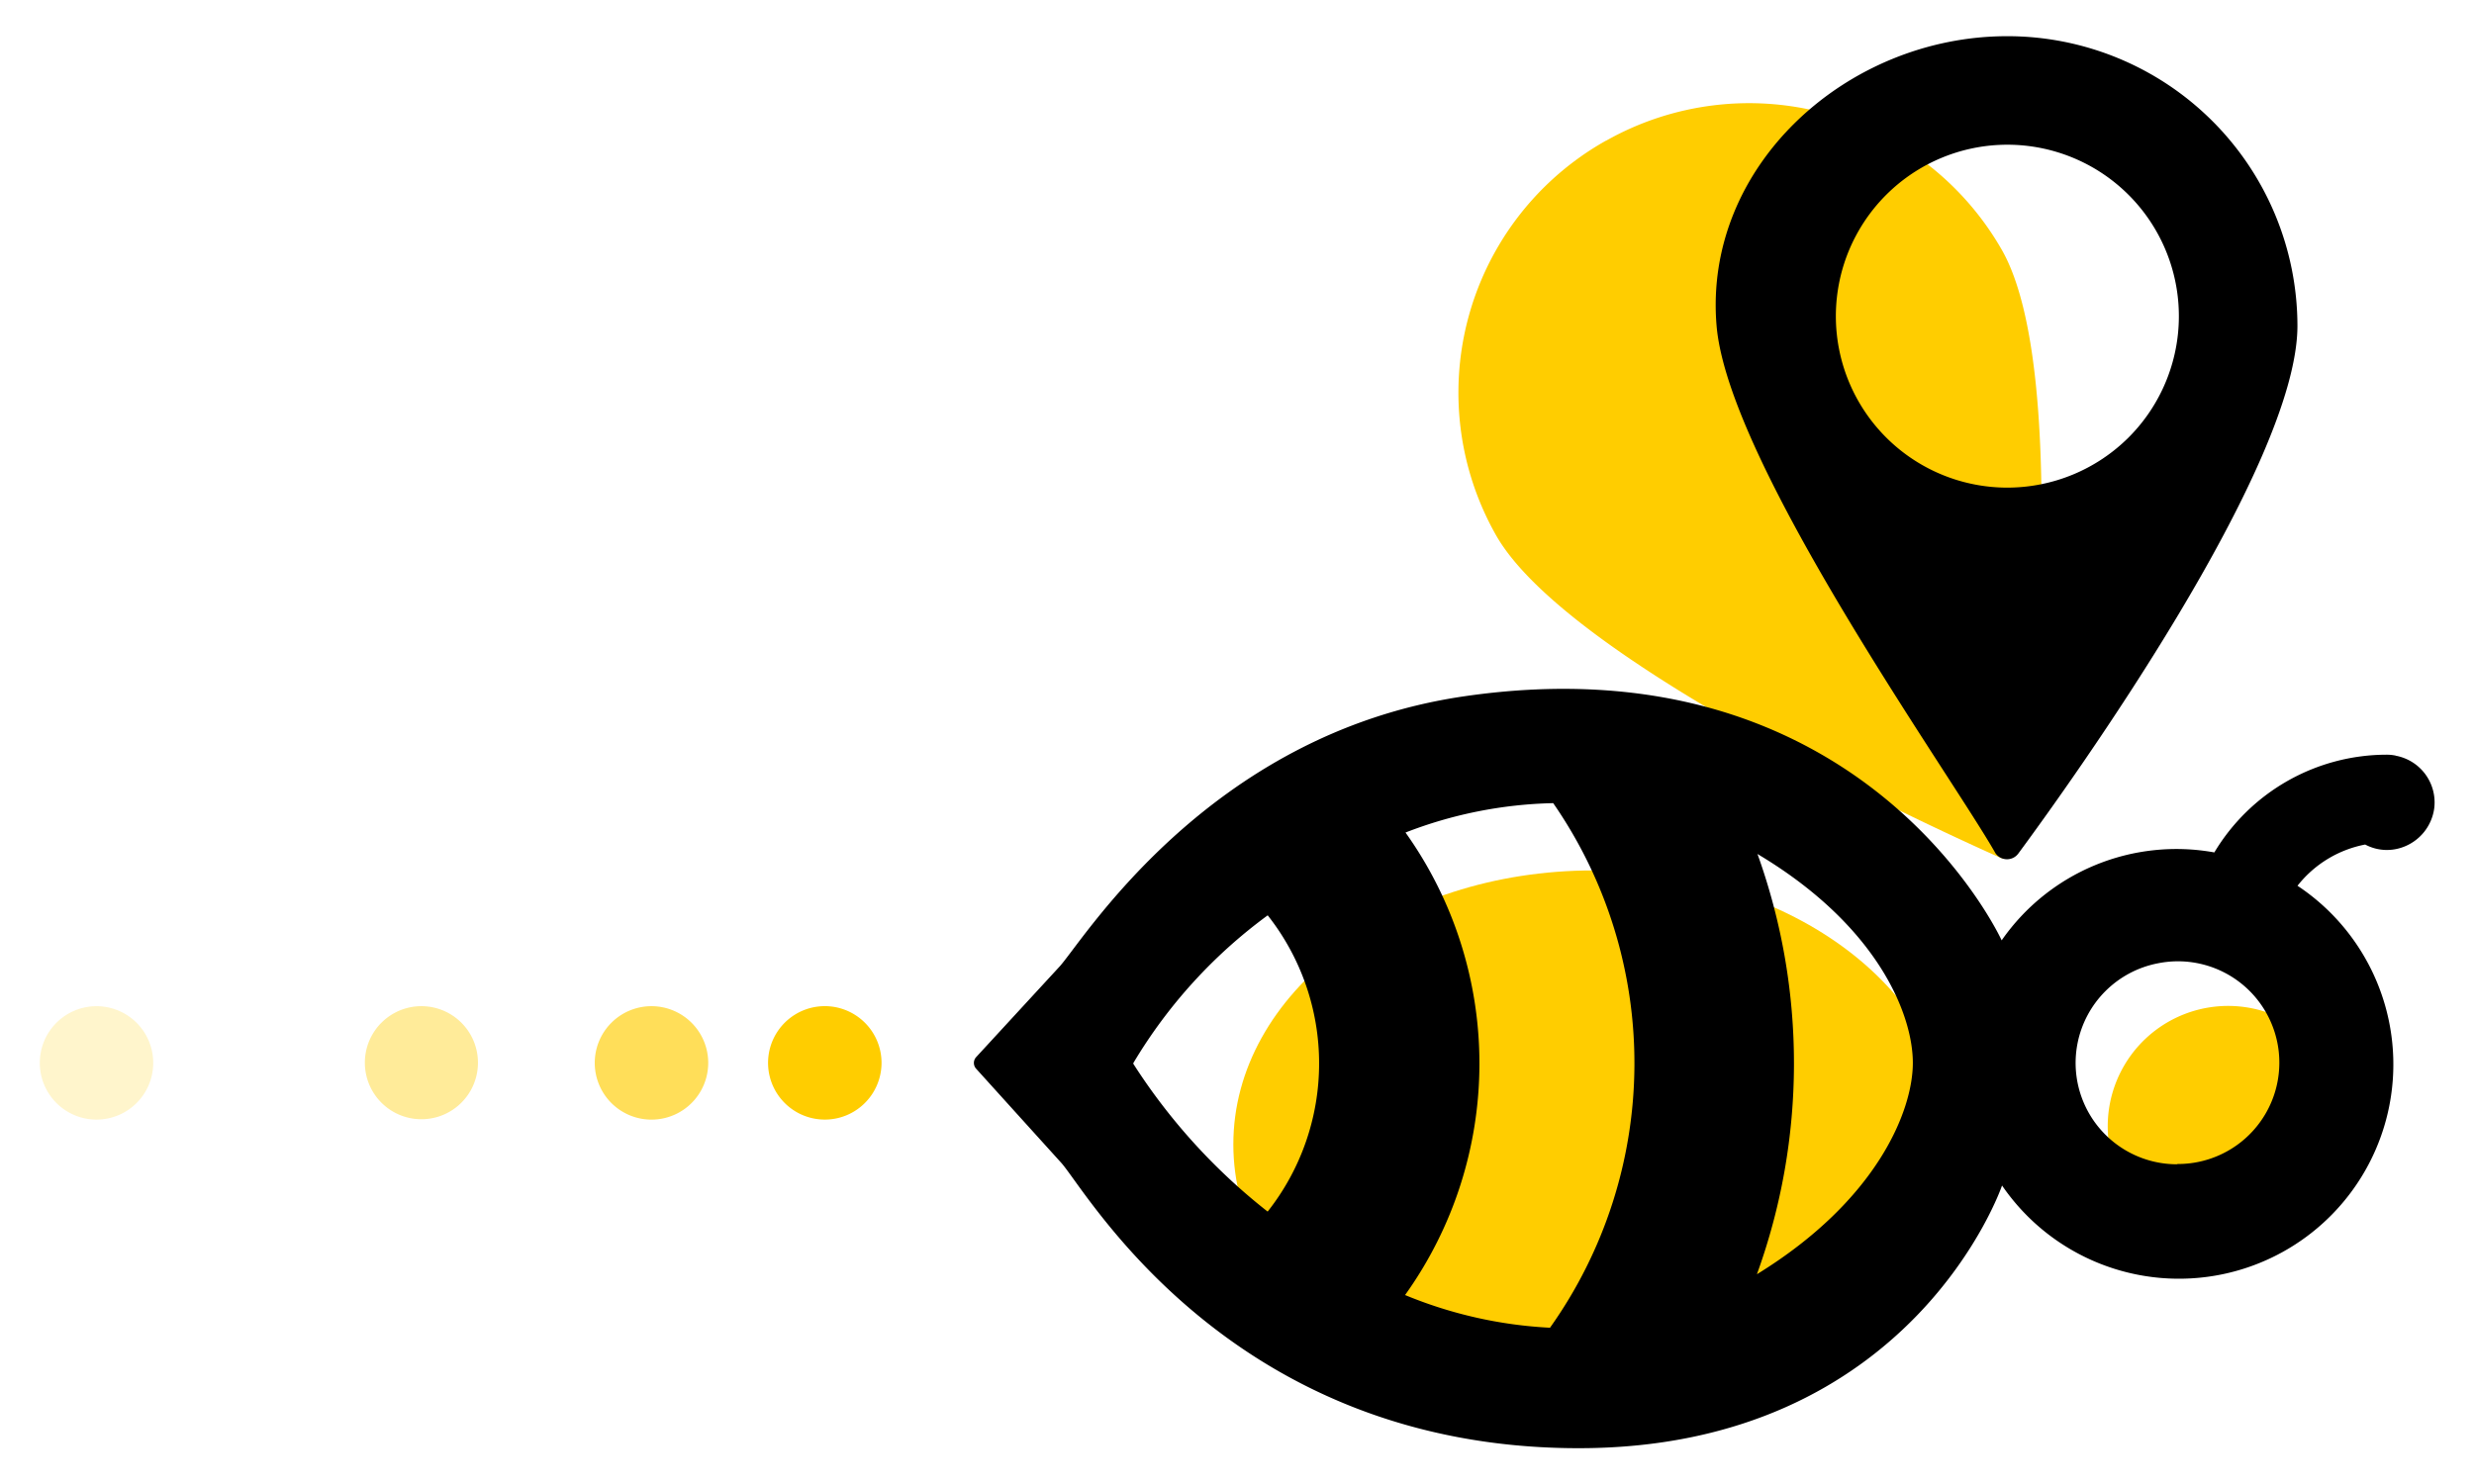 <svg xmlns="http://www.w3.org/2000/svg" width="90" height="54" viewBox="0 0 90 54">
  <g id="Group_4563" data-name="Group 4563" transform="translate(-638 -308)">
    <g id="Rectangle_1203" data-name="Rectangle 1203" transform="translate(638 308)" fill="#fff" stroke="#707070" stroke-width="1" opacity="0">
      <rect width="90" height="54" stroke="none"/>
      <rect x="0.5" y="0.5" width="89" height="53" fill="none"/>
    </g>
    <g id="Group_4562" data-name="Group 4562" transform="translate(541.686 299.317)">
      <path id="Path_245" data-name="Path 245" d="M125.329,3.357a10.518,10.518,0,0,0-4,14.358c2.529,4.455,15.286,10.367,18.319,11.723a.53.53,0,0,0,.24.045.527.527,0,0,0,.411-.232.509.509,0,0,0,.083-.227c.395-3.288,1.881-17.23-.648-21.684a10.589,10.589,0,0,0-14.4-3.982" transform="translate(29.408 10.444)" fill="#ffcd00"/>
      <path id="Path_246" data-name="Path 246" d="M148.037,33.226a4.379,4.379,0,1,1-1.285-3.091A4.363,4.363,0,0,1,148.037,33.226Z" transform="translate(33.711 16.432)" fill="#ffcd00" fill-rule="evenodd"/>
      <path id="Path_247" data-name="Path 247" d="M139.466,34.793c0,5.506-5.864,9.97-13.1,9.97s-13.1-4.464-13.1-9.97,5.866-9.97,13.1-9.97S139.466,29.287,139.466,34.793Z" transform="translate(27.915 15.533)" fill="#ffcd00" fill-rule="evenodd"/>
      <path id="Path_248" data-name="Path 248" d="M138.216,0c-5.837,0-11.059,4.738-10.57,10.536.423,5.032,8.591,16.439,10.144,19.192a.519.519,0,0,0,.183.163.514.514,0,0,0,.477,0,.519.519,0,0,0,.183-.163c1.97-2.668,10.144-14.073,10.144-19.192A10.553,10.553,0,0,0,138.216,0Zm0,16.427a6.239,6.239,0,1,1,4.417-1.824A6.261,6.261,0,0,1,138.216,16.427Z" transform="translate(31.114 10)"/>
      <path id="Path_249" data-name="Path 249" d="M103.557,30.926a2.068,2.068,0,0,1-1.28,1.91,2.064,2.064,0,1,1,1.28-1.91Z" transform="translate(24.826 16.432)" fill="#ffcd00"/>
      <g id="Group_28" data-name="Group 28" transform="translate(117.93 45.291)" opacity="0.65">
        <g id="Group_29" data-name="Group 29" transform="translate(0 0)">
          <g id="Group_28-2" data-name="Group 28">
            <path id="Path_250" data-name="Path 250" d="M98.4,30.926a2.064,2.064,0,1,1-.158-.791A2.063,2.063,0,0,1,98.4,30.926Z" transform="translate(-94.252 -28.858)" fill="#ffcd00"/>
          </g>
        </g>
      </g>
      <g id="Group_29-2" data-name="Group 29" transform="translate(109.554 45.291)" opacity="0.4">
        <g id="Group_32" data-name="Group 32" transform="translate(0 0)">
          <g id="Group_31" data-name="Group 31">
            <path id="Path_251" data-name="Path 251" d="M91.55,30.926a2.057,2.057,0,1,1-.156-.792A2.061,2.061,0,0,1,91.55,30.926Z" transform="translate(-87.403 -28.858)" fill="#ffcd00"/>
          </g>
        </g>
      </g>
      <g id="Group_30" data-name="Group 30" transform="translate(97.742 45.291)" opacity="0.2">
        <g id="Group_35" data-name="Group 35" transform="translate(0 0)">
          <g id="Group_34" data-name="Group 34">
            <path id="Path_252" data-name="Path 252" d="M81.892,30.926a2.063,2.063,0,1,1-.158-.791A2.062,2.062,0,0,1,81.892,30.926Z" transform="translate(-77.746 -28.858)" fill="#ffcd00"/>
          </g>
        </g>
      </g>
      <path id="Path_250-2" data-name="Path 250" d="M157.272,21.849a1.6,1.6,0,0,0-.325-.033,7.317,7.317,0,0,0-6.272,3.556,7.742,7.742,0,0,0-7.737,3.2s-5.022-11.007-19.565-8.879c-9.4,1.374-13.952,9.069-14.74,9.868l-3,3.258a.314.314,0,0,0,0,.426l3.107,3.436c.948,1.08,6.184,10.37,18.812,10.37,12.151,0,15.4-9.559,15.4-9.559A7.8,7.8,0,1,0,153.7,26.585a4.122,4.122,0,0,1,2.462-1.5,1.68,1.68,0,0,0,1.313.115,1.753,1.753,0,0,0,1.2-1.439,1.729,1.729,0,0,0-1.4-1.908M116.234,38.44a21.711,21.711,0,0,1-4.885-5.377v-.025a18.224,18.224,0,0,1,4.889-5.377,8.7,8.7,0,0,1,0,10.778m10.27,4.229a15.878,15.878,0,0,1-5.273-1.19,14.476,14.476,0,0,0,.016-16.83,15.73,15.73,0,0,1,5.373-1.069,16.624,16.624,0,0,1-.116,19.088m7.527-1.947a22.524,22.524,0,0,0,.02-15.291c4.4,2.622,5.652,5.862,5.652,7.6S138.41,38.033,134.035,40.721Zm15.295-4A3.688,3.688,0,0,1,145.7,32.31a3.694,3.694,0,0,1,2.907-2.9,3.688,3.688,0,1,1,.722,7.3Z" transform="translate(26.193 14.329)"/>
    </g>
  </g>
</svg>
